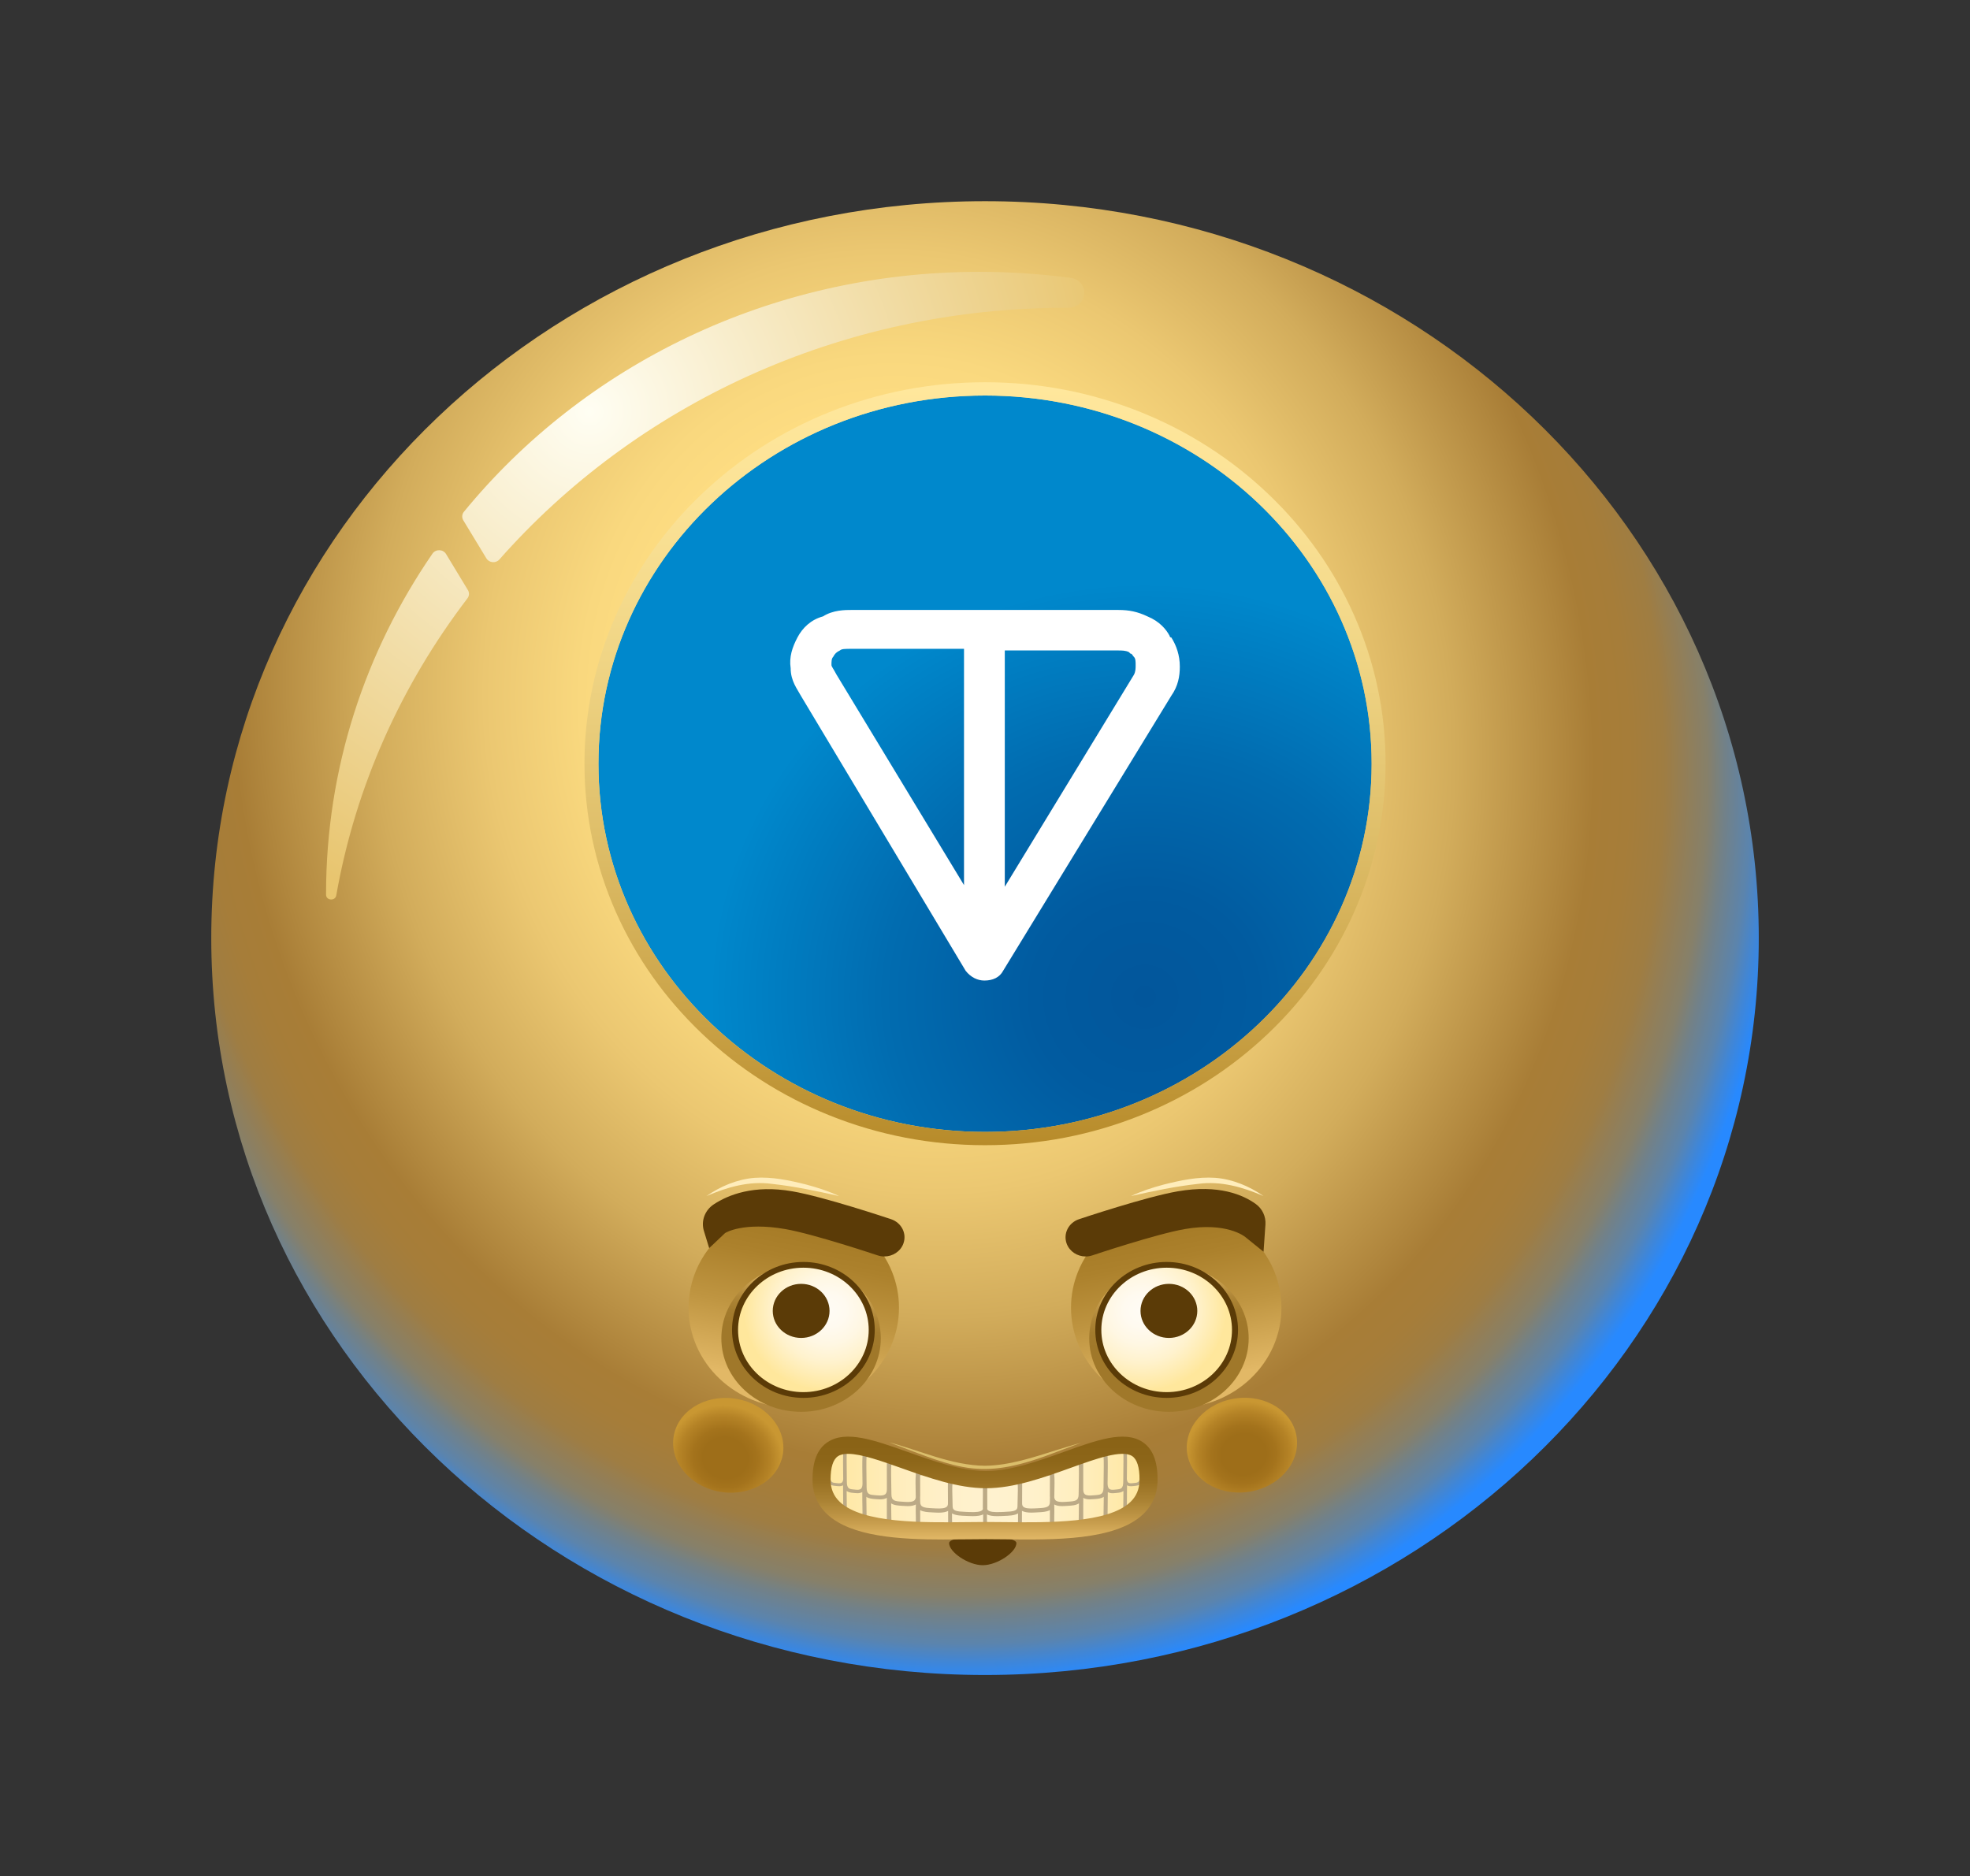 <svg width="421" height="401" viewBox="0 0 421 401" fill="none" xmlns="http://www.w3.org/2000/svg">
<rect x="0" y="0" width="421" height="401" fill="#333333" stroke="none"/>
<path d="M210.504 358C301.827 358 375.859 287.485 375.859 200.5C375.859 113.515 301.827 43 210.504 43C119.181 43 45.148 113.515 45.148 200.5C45.148 287.485 119.181 358 210.504 358Z" fill="url(#paint0_radial_328_53132)"/>
<path d="M99.999 126.126C100.335 126.681 100.292 127.37 99.896 127.889C85.803 146.335 75.99 167.938 71.863 191.377C71.641 192.642 69.68 192.5 69.68 191.215C69.68 191.174 69.68 191.134 69.68 191.089C69.68 164.233 78.046 139.238 92.42 118.332C93.113 117.319 94.688 117.359 95.322 118.409L99.999 126.126ZM209.299 58.102C164.53 58.102 124.688 78.182 99.135 109.391C98.709 109.909 98.662 110.627 99.007 111.198L103.947 119.345C104.535 120.318 105.96 120.439 106.718 119.584C135.734 86.693 179.236 65.783 227.873 65.783C228.018 65.783 228.163 65.783 228.303 65.783C232.524 65.795 232.954 59.943 228.776 59.387C222.41 58.54 215.908 58.102 209.295 58.102H209.299Z" fill="url(#paint1_radial_328_53132)"/>
<path d="M210.511 241.927C256.14 241.927 293.131 206.693 293.131 163.231C293.131 119.77 256.14 84.536 210.511 84.536C164.882 84.536 127.891 119.77 127.891 163.231C127.891 206.693 164.882 241.927 210.511 241.927Z" fill="url(#paint2_radial_328_53132)"/>
<path fill-rule="evenodd" clip-rule="evenodd" d="M182.045 130.369H239.062C241.241 130.369 243.057 130.714 245.236 131.751C247.777 132.789 249.232 134.52 249.955 135.902C249.955 135.902 249.955 136.246 250.317 136.246C251.406 137.977 252.134 140.052 252.134 142.472C252.134 144.547 251.772 146.622 250.317 148.697L214.364 207.5C213.637 208.882 212.186 209.575 210.369 209.575C208.917 209.575 207.462 208.882 206.373 207.5L171.148 148.697C170.42 147.315 168.969 145.585 168.969 142.816C168.607 140.397 169.331 138.321 170.42 136.242C171.509 134.167 173.326 132.436 175.867 131.747C178.046 130.365 180.586 130.365 182.041 130.365L182.045 130.369ZM206.011 138.674H182.041C180.59 138.674 179.863 138.674 179.501 139.019C178.773 139.363 178.411 139.712 178.05 140.401C177.688 140.745 177.688 141.438 177.688 142.131C177.688 142.476 178.05 142.825 178.777 144.207L206.015 189.176V138.674H206.011ZM214.73 138.674V189.524L242.33 144.211C242.692 143.518 242.692 142.829 242.692 142.135C242.692 141.442 242.692 140.753 242.33 140.405C241.968 140.056 241.968 139.712 241.602 139.712L241.24 139.367C240.513 139.023 239.789 139.023 238.7 139.023H214.73V138.678V138.674Z" fill="white"/>
<path d="M210.505 84.536C256.134 84.536 293.125 119.77 293.125 163.232C293.125 206.693 256.134 241.927 210.505 241.927C164.876 241.927 127.885 206.693 127.885 163.232C127.885 119.77 164.876 84.536 210.505 84.536ZM210.505 81.699C198.952 81.699 187.74 83.856 177.186 88.107C166.995 92.213 157.838 98.094 149.978 105.58C142.119 113.066 135.949 121.785 131.634 131.496C127.17 141.548 124.906 152.227 124.906 163.232C124.906 174.236 127.17 184.916 131.634 194.968C135.944 204.675 142.119 213.397 149.978 220.883C157.838 228.369 166.991 234.246 177.186 238.356C187.74 242.608 198.952 244.764 210.505 244.764C222.058 244.764 233.271 242.608 243.824 238.356C254.015 234.25 263.173 228.369 271.032 220.883C278.892 213.397 285.062 204.679 289.377 194.968C293.84 184.916 296.104 174.236 296.104 163.232C296.104 152.227 293.84 141.548 289.377 131.496C285.066 121.789 278.892 113.066 271.032 105.58C263.173 98.094 254.02 92.217 243.824 88.107C233.271 83.856 222.058 81.699 210.505 81.699Z" fill="url(#paint3_linear_328_53132)"/>
<path d="M267.778 318.68C274.152 317.281 278.256 311.756 276.945 306.34C275.634 300.924 269.405 297.668 263.032 299.067C256.659 300.466 252.555 305.991 253.865 311.407C255.176 316.823 261.405 320.08 267.778 318.68Z" fill="url(#paint4_radial_328_53132)"/>
<path d="M167.172 311.443C168.482 306.027 164.378 300.502 158.005 299.103C151.632 297.703 145.403 300.96 144.092 306.376C142.781 311.792 146.885 317.317 153.259 318.716C159.632 320.115 165.861 316.859 167.172 311.443Z" fill="url(#paint5_radial_328_53132)"/>
<path d="M217.211 329.815C217.211 331.736 213.13 334.533 210.02 334.533C206.909 334.533 202.828 331.732 202.828 329.815C202.828 327.898 217.215 327.894 217.215 329.815H217.211Z" fill="#5B3B07"/>
<path d="M210.698 316.241C195.294 316.241 175.562 299.704 175.562 316.241C175.562 328.753 197.715 327.131 210.698 327.131C223.681 327.131 245.442 328.753 245.442 316.241C245.442 299.704 226.098 316.241 210.698 316.241Z" fill="url(#paint6_linear_328_53132)"/>
<path d="M244.186 316.135C244.216 315.945 244.233 315.73 244.233 315.483C244.233 315.183 244.237 314.676 244.246 314.084C244.263 312.499 244.292 310.331 244.233 309.67C244.212 309.439 244.037 308.908 242.803 308.965C242.105 308.998 241.241 309.221 240.692 309.601C240.514 309.338 240.088 309.071 239.092 309.119C237.91 309.18 236.331 309.683 235.999 310.505C235.65 310.388 235.135 310.327 234.386 310.376C233.335 310.44 230.629 310.882 230.633 312.114C230.135 311.973 229.416 311.936 228.467 312.009C228.046 312.041 224.335 312.366 224.369 313.74C224.374 313.914 224.378 314.157 224.378 314.441C223.731 314.291 222.748 314.275 221.429 314.4C219.625 314.571 217.48 314.98 217.51 315.953C217.51 316.026 217.51 316.115 217.514 316.208C216.829 316.03 215.586 315.953 213.323 316.212C211.761 316.395 210.94 316.63 210.51 316.861C210.08 316.63 209.263 316.395 207.701 316.212C205.438 315.949 204.195 316.026 203.506 316.208C203.506 316.111 203.506 316.026 203.51 315.953C203.54 314.98 201.399 314.575 199.595 314.4C198.272 314.275 197.289 314.291 196.642 314.441C196.642 314.157 196.646 313.914 196.65 313.74C196.684 312.362 192.974 312.041 192.548 312.009C191.599 311.936 190.876 311.973 190.382 312.114C190.387 310.882 187.68 310.44 186.629 310.376C185.88 310.327 185.37 310.388 185.021 310.505C184.693 309.65 183.068 309.176 181.927 309.119C180.923 309.071 180.502 309.338 180.323 309.601C179.774 309.225 178.915 309.002 178.217 308.965C176.991 308.908 176.808 309.439 176.787 309.67C176.727 310.331 176.753 312.499 176.774 314.084C176.783 314.676 176.787 315.183 176.787 315.483C176.787 315.73 176.804 315.945 176.834 316.135C176.795 316.184 176.77 316.236 176.766 316.301C176.736 317.205 176.757 319.001 176.774 320.31C176.783 320.902 176.787 321.408 176.787 321.708C176.787 323.646 177.791 323.739 178.6 323.816C178.693 323.824 178.791 323.832 178.885 323.844C179.042 323.864 179.183 323.872 179.319 323.872C179.71 323.872 180.012 323.783 180.255 323.617C180.502 325.133 181.527 325.226 182.37 325.303C182.485 325.315 182.6 325.324 182.714 325.336C182.902 325.356 183.072 325.368 183.234 325.368C183.74 325.368 184.123 325.251 184.421 325.024C184.77 326.45 186 326.544 187.025 326.616C187.17 326.629 187.319 326.637 187.463 326.653C187.685 326.673 187.893 326.685 188.089 326.685C188.77 326.685 189.272 326.548 189.642 326.276C189.965 327.893 191.485 327.986 192.736 328.059C192.91 328.067 193.085 328.08 193.259 328.092C193.523 328.112 193.77 328.124 193.995 328.124C194.948 328.124 195.595 327.942 196.033 327.553C196.106 327.488 196.165 327.411 196.229 327.338C196.876 327.946 198.093 327.995 199.208 328.039C199.404 328.047 199.599 328.055 199.795 328.063C200.084 328.08 200.348 328.088 200.595 328.088C201.821 328.088 202.561 327.901 203.012 327.496C203.055 327.46 203.084 327.415 203.123 327.374C203.761 327.942 205.093 327.982 206.391 328.019C206.599 328.023 206.812 328.031 207.029 328.039C207.34 328.051 207.629 328.055 207.893 328.055C209.272 328.055 210.059 327.893 210.506 327.532C210.952 327.893 211.74 328.055 213.118 328.055C213.382 328.055 213.672 328.051 213.982 328.039C214.195 328.031 214.408 328.023 214.62 328.019C215.923 327.982 217.254 327.942 217.888 327.374C217.923 327.415 217.957 327.46 217.999 327.496C218.446 327.901 219.191 328.088 220.416 328.088C220.663 328.088 220.931 328.08 221.216 328.063C221.412 328.055 221.608 328.047 221.803 328.039C222.918 327.995 224.135 327.946 224.782 327.338C224.842 327.415 224.901 327.488 224.978 327.557C225.42 327.946 226.063 328.128 227.016 328.128C227.242 328.128 227.488 328.116 227.752 328.096C227.927 328.084 228.101 328.072 228.276 328.063C229.527 327.99 231.046 327.897 231.369 326.28C231.739 326.548 232.242 326.689 232.922 326.689C233.118 326.689 233.327 326.677 233.548 326.657C233.697 326.645 233.841 326.633 233.986 326.621C235.007 326.548 236.241 326.454 236.59 325.028C236.888 325.259 237.271 325.372 237.778 325.372C237.939 325.372 238.11 325.36 238.292 325.34C238.407 325.328 238.522 325.315 238.637 325.307C239.484 325.23 240.509 325.137 240.752 323.621C240.995 323.791 241.297 323.877 241.688 323.877C241.824 323.877 241.965 323.868 242.122 323.848C242.22 323.836 242.314 323.828 242.407 323.82C243.216 323.743 244.22 323.65 244.22 321.712C244.22 321.412 244.224 320.906 244.233 320.314C244.25 319.005 244.271 317.209 244.241 316.305C244.241 316.24 244.212 316.184 244.173 316.135H244.186ZM242.833 309.585C243.348 309.561 243.573 309.674 243.578 309.723C243.633 310.355 243.607 312.508 243.59 314.076C243.582 314.672 243.578 315.179 243.578 315.483C243.578 316.857 243.143 316.897 242.352 316.97C242.25 316.978 242.148 316.99 242.046 317.002C241.59 317.059 241.28 317.015 241.101 316.865C240.948 316.735 240.854 316.496 240.816 316.147C240.816 315.831 240.824 315.454 240.829 315.025C240.85 313.444 240.875 311.356 240.833 310.327C241.007 310.015 241.905 309.626 242.829 309.581L242.833 309.585ZM238.305 309.962C238.697 309.877 239.037 309.845 239.309 309.845C239.752 309.845 240.016 309.93 240.05 309.999C240.118 310.724 240.084 313.31 240.063 315.016C240.054 315.705 240.046 316.289 240.046 316.638C240.046 318.214 239.522 318.263 238.569 318.348C238.45 318.36 238.327 318.368 238.203 318.385C237.641 318.449 237.263 318.397 237.046 318.214C236.82 318.024 236.705 317.631 236.697 317.055C236.697 316.824 236.705 316.577 236.71 316.305C236.735 314.591 236.773 312.281 236.701 311.369C236.701 311.154 236.701 310.963 236.697 310.821C236.697 310.607 237.25 310.189 238.301 309.962H238.305ZM232.603 311.519C234.076 311.073 235.586 311.138 235.837 311.336C235.918 312.094 235.876 314.619 235.85 316.297C235.837 316.982 235.829 317.57 235.829 317.918C235.829 319.442 235.152 319.491 233.927 319.576C233.773 319.588 233.62 319.596 233.467 319.613C232.65 319.69 232.118 319.613 231.837 319.365C231.607 319.167 231.497 318.818 231.497 318.295C231.497 317.927 231.497 317.355 231.497 316.707C231.501 315.114 231.51 312.929 231.497 312.106C231.505 312.054 231.722 311.782 232.607 311.515L232.603 311.519ZM227.28 313.047C228.88 312.759 230.22 312.836 230.522 313.014C230.612 313.784 230.565 316.192 230.535 317.801C230.522 318.47 230.51 319.041 230.51 319.382C230.51 320.764 229.807 320.865 228.22 320.958C228.042 320.97 227.863 320.979 227.68 320.995C226.612 321.076 225.935 320.975 225.608 320.687C225.442 320.541 225.344 320.318 225.305 320.018C225.305 319.884 225.314 319.742 225.314 319.596C225.361 317.639 225.391 315.957 225.301 315.235C225.301 314.611 225.301 314.076 225.288 313.744C225.382 313.61 225.961 313.282 227.276 313.047H227.28ZM218.437 315.993C218.62 315.835 219.399 315.539 220.901 315.345C222.625 315.122 224.016 315.195 224.378 315.349C224.378 316.253 224.378 317.319 224.369 318.198C224.369 318.834 224.365 319.39 224.365 319.75C224.365 319.832 224.378 319.905 224.382 319.982C224.374 320.403 224.365 320.76 224.365 320.991C224.365 322.126 223.654 322.267 221.765 322.357C221.569 322.365 221.365 322.377 221.165 322.389C219.854 322.47 219.046 322.357 218.688 322.036C218.578 321.935 218.429 321.757 218.429 321.327C218.429 321.003 218.429 320.508 218.433 319.941C218.442 318.518 218.45 316.755 218.433 315.993H218.437ZM217.471 317.051C217.561 317.696 217.51 319.503 217.471 320.723C217.454 321.254 217.442 321.708 217.442 321.976C217.442 322.932 216.616 323.058 214.595 323.139C214.382 323.147 214.165 323.155 213.948 323.167C212.42 323.244 211.506 323.123 211.14 322.79C211.08 322.738 211.008 322.648 210.969 322.499C210.978 322.421 210.991 322.349 210.991 322.267C210.991 321.984 210.991 321.542 210.986 321.043C210.978 319.852 210.969 318.235 210.991 317.582C211.863 317.075 216.603 316.678 217.476 317.051H217.471ZM210.038 317.582C210.059 318.235 210.05 319.852 210.038 321.043C210.038 321.546 210.033 321.984 210.033 322.267C210.033 322.349 210.046 322.421 210.055 322.499C210.016 322.648 209.944 322.734 209.884 322.79C209.518 323.119 208.599 323.244 207.076 323.167C206.859 323.155 206.642 323.147 206.429 323.139C204.404 323.062 203.582 322.932 203.582 321.976C203.582 321.708 203.57 321.254 203.552 320.723C203.518 319.503 203.463 317.696 203.552 317.051C204.425 316.678 209.165 317.075 210.038 317.582ZM200.119 315.345C201.621 315.539 202.399 315.835 202.582 315.993C202.561 316.755 202.57 318.518 202.582 319.941C202.582 320.508 202.587 321.003 202.587 321.327C202.587 321.757 202.438 321.939 202.327 322.036C201.97 322.357 201.161 322.47 199.85 322.389C199.65 322.377 199.446 322.369 199.25 322.357C197.365 322.267 196.65 322.126 196.65 320.991C196.65 320.76 196.642 320.403 196.633 319.986C196.638 319.909 196.65 319.832 196.65 319.75C196.65 319.39 196.65 318.834 196.646 318.198C196.646 317.315 196.638 316.249 196.638 315.349C196.999 315.195 198.391 315.118 200.114 315.345H200.119ZM190.497 313.01C190.799 312.832 192.144 312.759 193.74 313.043C195.055 313.278 195.633 313.606 195.727 313.74C195.719 314.072 195.714 314.607 195.714 315.231C195.621 315.953 195.65 317.639 195.697 319.596C195.697 319.742 195.706 319.884 195.706 320.022C195.672 320.318 195.57 320.537 195.404 320.687C195.072 320.979 194.395 321.08 193.331 320.995C193.148 320.983 192.97 320.97 192.791 320.958C191.204 320.865 190.502 320.764 190.502 319.382C190.502 319.041 190.489 318.47 190.476 317.801C190.446 316.192 190.399 313.784 190.489 313.014L190.497 313.01ZM185.187 311.332C185.438 311.134 186.944 311.073 188.421 311.515C189.302 311.782 189.523 312.054 189.531 312.106C189.514 312.929 189.523 315.114 189.531 316.707C189.531 317.355 189.531 317.927 189.531 318.295C189.531 318.818 189.421 319.167 189.191 319.365C188.91 319.609 188.374 319.69 187.561 319.613C187.408 319.596 187.255 319.588 187.102 319.576C185.872 319.487 185.2 319.438 185.2 317.918C185.2 317.57 185.191 316.986 185.178 316.297C185.153 314.619 185.11 312.094 185.191 311.336L185.187 311.332ZM180.974 309.995C181.008 309.926 181.272 309.845 181.714 309.845C181.983 309.845 182.319 309.877 182.71 309.958C183.77 310.185 184.327 310.607 184.323 310.821C184.323 310.963 184.323 311.154 184.319 311.369C184.246 312.281 184.285 314.591 184.31 316.305C184.314 316.577 184.319 316.824 184.323 317.055C184.319 317.631 184.204 318.024 183.974 318.214C183.757 318.397 183.378 318.453 182.817 318.385C182.693 318.368 182.57 318.36 182.451 318.348C181.497 318.263 180.974 318.214 180.974 316.638C180.974 316.289 180.966 315.701 180.957 315.016C180.936 313.306 180.906 310.724 180.974 309.995ZM177.442 309.723C177.442 309.678 177.634 309.585 178.046 309.585C178.089 309.585 178.136 309.585 178.187 309.585C179.11 309.63 180.008 310.019 180.183 310.331C180.144 311.356 180.17 313.444 180.187 315.029C180.191 315.454 180.195 315.835 180.2 316.151C180.166 316.496 180.068 316.739 179.915 316.869C179.736 317.019 179.429 317.063 178.97 317.007C178.868 316.994 178.766 316.982 178.663 316.974C177.872 316.901 177.438 316.861 177.438 315.487C177.438 315.183 177.434 314.676 177.425 314.08C177.408 312.508 177.383 310.359 177.438 309.727L177.442 309.723ZM178.974 323.232C178.872 323.22 178.77 323.208 178.668 323.2C177.876 323.127 177.442 323.086 177.442 321.712C177.442 321.408 177.438 320.902 177.429 320.306C177.417 319.361 177.404 318.174 177.408 317.246C177.757 317.513 178.204 317.554 178.604 317.59C178.697 317.598 178.795 317.606 178.889 317.619C179.046 317.639 179.191 317.647 179.323 317.647C179.663 317.647 179.94 317.582 180.166 317.456C180.157 318.551 180.174 320.034 180.191 321.25C180.195 321.68 180.2 322.061 180.204 322.377C180.17 322.721 180.072 322.965 179.919 323.09C179.74 323.24 179.434 323.285 178.974 323.228V323.232ZM182.817 324.618C182.693 324.602 182.57 324.594 182.451 324.582C181.497 324.497 180.974 324.448 180.974 322.871C180.974 322.523 180.966 321.935 180.957 321.246C180.949 320.44 180.936 319.519 180.932 318.672C181.353 318.989 181.893 319.037 182.374 319.082C182.489 319.094 182.604 319.102 182.719 319.114C182.906 319.134 183.076 319.147 183.238 319.147C183.663 319.147 184 319.065 184.276 318.903C184.268 319.982 184.289 321.38 184.31 322.535C184.314 322.807 184.319 323.054 184.323 323.285C184.319 323.86 184.204 324.254 183.974 324.444C183.757 324.626 183.383 324.679 182.817 324.614V324.618ZM189.187 325.595C188.906 325.838 188.374 325.919 187.557 325.842C187.404 325.826 187.251 325.818 187.097 325.806C185.872 325.717 185.195 325.668 185.195 324.148C185.195 323.8 185.187 323.216 185.174 322.527C185.161 321.712 185.148 320.776 185.14 319.921C185.676 320.298 186.395 320.354 187.034 320.399C187.178 320.411 187.327 320.419 187.472 320.431C187.693 320.452 187.902 320.464 188.097 320.464C188.702 320.464 189.161 320.354 189.519 320.144C189.519 321.035 189.519 322.065 189.523 322.944C189.523 323.593 189.523 324.156 189.523 324.525C189.523 325.048 189.412 325.396 189.182 325.595H189.187ZM195.408 326.912C195.076 327.204 194.399 327.305 193.336 327.22C193.153 327.208 192.974 327.196 192.795 327.184C191.208 327.091 190.506 326.989 190.506 325.607C190.506 325.267 190.493 324.695 190.48 324.027C190.463 323.171 190.446 322.19 190.442 321.315C191.076 321.737 191.957 321.789 192.736 321.838C192.91 321.846 193.085 321.858 193.259 321.87C193.523 321.891 193.77 321.903 193.995 321.903C194.74 321.903 195.293 321.789 195.714 321.554C195.714 321.651 195.714 321.745 195.714 321.846C195.685 322.47 195.697 323.402 195.723 324.262C195.723 324.314 195.723 324.375 195.723 324.428C195.723 325.064 195.727 325.619 195.727 325.98C195.727 326.418 195.621 326.726 195.408 326.912ZM202.438 326.92C202.097 327.228 201.246 327.342 199.846 327.269C199.646 327.257 199.446 327.253 199.246 327.245C197.519 327.176 196.736 327.07 196.625 326.345C196.638 326.227 196.655 326.114 196.655 325.984C196.655 325.623 196.655 325.064 196.65 324.428C196.65 323.905 196.646 323.333 196.646 322.766C197.331 323.155 198.302 323.204 199.208 323.244C199.399 323.252 199.599 323.265 199.795 323.277C200.08 323.293 200.344 323.305 200.591 323.305C201.497 323.305 202.153 323.179 202.616 322.928C202.616 323.633 202.616 324.529 202.625 325.291C202.625 325.757 202.629 326.167 202.629 326.434C202.629 326.722 202.518 326.856 202.438 326.929V326.92ZM207.063 327.301C206.846 327.293 206.633 327.285 206.421 327.281C204.612 327.228 203.514 327.147 203.514 326.471C203.514 326.268 203.501 325.931 203.484 325.534C203.476 325.344 203.467 325.125 203.459 324.898C203.459 324.424 203.455 323.925 203.455 323.459C204.191 323.909 205.331 323.954 206.387 323.994C206.595 324.002 206.808 324.01 207.021 324.022C207.331 324.039 207.621 324.047 207.884 324.047C208.901 324.047 209.612 323.929 210.106 323.678C210.11 324.262 210.106 325.109 210.097 325.777C210.097 326.15 210.093 326.475 210.093 326.689C210.093 326.746 210.101 326.795 210.11 326.847C210.093 326.884 210.067 326.92 210.033 326.949C209.548 327.391 207.676 327.322 207.063 327.297V327.301ZM217.506 326.471C217.506 327.147 216.408 327.228 214.599 327.281C214.386 327.289 214.174 327.293 213.957 327.301C213.34 327.326 211.472 327.395 210.986 326.953C210.952 326.92 210.931 326.888 210.91 326.852C210.918 326.799 210.927 326.746 210.927 326.693C210.927 326.483 210.927 326.154 210.923 325.782C210.918 325.113 210.91 324.266 210.914 323.682C211.408 323.933 212.114 324.051 213.135 324.051C213.403 324.051 213.689 324.043 213.999 324.027C214.212 324.014 214.425 324.006 214.633 323.998C215.693 323.958 216.833 323.909 217.565 323.463C217.565 323.929 217.565 324.432 217.561 324.906C217.552 325.133 217.544 325.348 217.535 325.538C217.518 325.936 217.506 326.272 217.506 326.475V326.471ZM221.774 327.241C221.578 327.249 221.378 327.257 221.174 327.265C219.769 327.338 218.918 327.224 218.578 326.916C218.497 326.843 218.386 326.71 218.386 326.422C218.386 326.154 218.386 325.741 218.391 325.267C218.395 324.509 218.399 323.621 218.399 322.916C218.867 323.171 219.518 323.293 220.425 323.293C220.671 323.293 220.935 323.285 221.22 323.265C221.416 323.252 221.612 323.244 221.808 323.232C222.714 323.188 223.684 323.143 224.369 322.754C224.369 323.325 224.369 323.905 224.365 324.432C224.365 325.06 224.361 325.611 224.361 325.972C224.361 326.102 224.374 326.215 224.391 326.333C224.28 327.058 223.501 327.168 221.769 327.237L221.774 327.241ZM230.514 325.607C230.514 326.989 229.812 327.091 228.225 327.184C228.046 327.196 227.867 327.204 227.684 327.22C226.616 327.301 225.939 327.2 225.612 326.912C225.399 326.726 225.293 326.418 225.293 325.98C225.293 325.623 225.293 325.072 225.297 324.444C225.297 324.379 225.297 324.306 225.297 324.237C225.318 323.386 225.335 322.466 225.305 321.846C225.305 321.749 225.305 321.651 225.305 321.554C225.722 321.789 226.276 321.903 227.025 321.903C227.25 321.903 227.497 321.891 227.761 321.87C227.935 321.858 228.11 321.846 228.284 321.838C229.063 321.793 229.944 321.737 230.578 321.315C230.578 322.19 230.556 323.171 230.539 324.027C230.527 324.695 230.514 325.267 230.514 325.607ZM235.829 324.144C235.829 325.668 235.152 325.717 233.927 325.802C233.773 325.814 233.62 325.822 233.467 325.838C232.65 325.915 232.118 325.838 231.837 325.591C231.607 325.392 231.497 325.044 231.497 324.521C231.497 324.152 231.497 323.581 231.497 322.928C231.497 322.049 231.505 321.027 231.505 320.14C231.863 320.35 232.322 320.456 232.927 320.456C233.122 320.456 233.331 320.444 233.552 320.423C233.701 320.411 233.846 320.399 233.99 320.391C234.629 320.346 235.348 320.29 235.884 319.913C235.88 320.768 235.863 321.704 235.85 322.519C235.837 323.208 235.829 323.791 235.829 324.14V324.144ZM240.046 322.871C240.046 324.448 239.522 324.497 238.569 324.582C238.45 324.594 238.327 324.602 238.203 324.618C237.641 324.683 237.263 324.63 237.046 324.448C236.82 324.258 236.701 323.864 236.697 323.289C236.697 323.058 236.705 322.807 236.71 322.535C236.727 321.38 236.748 319.982 236.744 318.907C237.02 319.07 237.356 319.151 237.782 319.151C237.944 319.151 238.114 319.138 238.297 319.118C238.412 319.106 238.527 319.094 238.641 319.086C239.122 319.041 239.663 318.993 240.084 318.676C240.084 319.524 240.067 320.448 240.058 321.254C240.05 321.943 240.041 322.527 240.041 322.875L240.046 322.871ZM243.59 320.306C243.582 320.902 243.578 321.408 243.578 321.712C243.578 323.086 243.143 323.127 242.352 323.2C242.25 323.208 242.148 323.22 242.046 323.232C241.59 323.289 241.28 323.244 241.101 323.094C240.948 322.965 240.854 322.725 240.816 322.381C240.816 322.065 240.824 321.688 240.829 321.258C240.846 320.038 240.863 318.555 240.854 317.46C241.08 317.586 241.352 317.651 241.697 317.651C241.833 317.651 241.978 317.643 242.131 317.623C242.229 317.61 242.322 317.602 242.416 317.594C242.816 317.558 243.263 317.513 243.612 317.25C243.612 318.178 243.603 319.369 243.59 320.31V320.306Z" fill="#BCAA86"/>
<path d="M201.725 329.04C192.202 329.04 181.87 328.428 176.768 323.63C174.692 321.676 173.641 319.191 173.641 316.245C173.641 312.285 174.7 309.658 176.879 308.22C180.781 305.638 186.883 307.81 193.942 310.319C199.325 312.236 205.432 314.405 210.708 314.405C215.985 314.405 222.066 312.224 227.41 310.299C234.329 307.81 240.304 305.658 244.15 308.191C246.325 309.622 247.38 312.257 247.38 316.241C247.38 319.216 246.325 321.721 244.24 323.678C238.295 329.272 225.24 329.122 214.751 329C213.338 328.984 211.976 328.968 210.704 328.968C209.432 328.968 208.074 328.984 206.657 329C205.062 329.02 203.406 329.036 201.725 329.036V329.04ZM181.245 310.729C180.355 310.729 179.615 310.883 179.079 311.239C178.032 311.932 177.5 313.614 177.5 316.245C177.5 318.198 178.147 319.759 179.483 321.015C184.338 325.583 197.215 325.437 206.615 325.328C208.049 325.312 209.423 325.295 210.708 325.295C211.993 325.295 213.372 325.312 214.802 325.328C224.053 325.433 236.733 325.579 241.529 321.068C242.87 319.808 243.525 318.227 243.525 316.245C243.525 313.594 242.997 311.904 241.959 311.219C239.772 309.78 234.185 311.794 228.776 313.74C223.121 315.775 216.708 318.085 210.708 318.085C204.708 318.085 198.283 315.791 192.594 313.768C188.385 312.273 184.062 310.733 181.249 310.733L181.245 310.729Z" fill="url(#paint7_linear_328_53132)"/>
<path d="M189.953 308.252C196.728 310.044 203.361 313.209 210.489 313.278C215.817 313.213 220.931 311.442 225.948 309.877C227.646 309.359 229.34 308.811 231.059 308.353C229.395 308.97 227.731 309.586 226.076 310.218C209.71 316.589 205.527 314.125 189.953 308.248V308.252Z" fill="#DBBE6B"/>
<path d="M273.852 279.495C273.852 291.322 263.784 300.912 251.368 300.912C238.951 300.912 228.883 291.322 228.883 279.495C228.883 274.044 231.023 269.067 234.547 265.285C238.666 260.863 257.716 257.977 263.767 261.629C269.844 265.463 273.852 272.033 273.852 279.495Z" fill="url(#paint8_linear_328_53132)"/>
<path d="M147.148 279.495C147.148 291.322 157.216 300.912 169.633 300.912C182.05 300.912 192.118 291.322 192.118 279.495C192.118 274.044 189.978 269.067 186.454 265.285C182.335 260.863 163.284 257.977 157.233 261.629C151.157 265.463 147.148 272.033 147.148 279.495Z" fill="url(#paint9_linear_328_53132)"/>
<path d="M249.812 301.751C259.221 301.751 266.85 294.717 266.85 286.041C266.85 277.365 259.221 270.331 249.812 270.331C240.402 270.331 232.773 277.365 232.773 286.041C232.773 294.717 240.402 301.751 249.812 301.751Z" fill="url(#paint10_linear_328_53132)"/>
<path d="M249.311 298.16C257.379 298.16 263.92 291.93 263.92 284.245C263.92 276.561 257.379 270.331 249.311 270.331C241.244 270.331 234.703 276.561 234.703 284.245C234.703 291.93 241.244 298.16 249.311 298.16Z" fill="url(#paint11_radial_328_53132)"/>
<path d="M249.321 298.772C240.913 298.772 234.07 292.255 234.07 284.246C234.07 276.237 240.913 269.719 249.321 269.719C257.73 269.719 264.572 276.237 264.572 284.246C264.572 292.255 257.73 298.772 249.321 298.772ZM249.321 270.947C241.623 270.947 235.36 276.914 235.36 284.246C235.36 291.578 241.623 297.544 249.321 297.544C257.019 297.544 263.283 291.578 263.283 284.246C263.283 276.914 257.019 270.947 249.321 270.947Z" fill="#5B3B07"/>
<path d="M249.802 285.959C253.154 285.959 255.87 283.372 255.87 280.18C255.87 276.988 253.154 274.4 249.802 274.4C246.451 274.4 243.734 276.988 243.734 280.18C243.734 283.372 246.451 285.959 249.802 285.959Z" fill="#5B3B07"/>
<path d="M270.018 255.634C265.601 253.725 260.908 252.371 256.053 253.028C251.206 253.563 246.453 254.556 241.695 255.634C243.908 254.592 246.257 253.835 248.631 253.194C252.219 252.29 255.942 251.484 259.695 251.735C263.444 252.031 267.035 253.547 270.018 255.634Z" fill="#FFEDBB"/>
<path d="M171.194 301.751C180.604 301.751 188.232 294.717 188.232 286.041C188.232 277.365 180.604 270.331 171.194 270.331C161.784 270.331 154.156 277.365 154.156 286.041C154.156 294.717 161.784 301.751 171.194 301.751Z" fill="url(#paint12_linear_328_53132)"/>
<path d="M171.679 298.16C179.747 298.16 186.287 291.93 186.287 284.245C186.287 276.561 179.747 270.331 171.679 270.331C163.611 270.331 157.07 276.561 157.07 284.245C157.07 291.93 163.611 298.16 171.679 298.16Z" fill="url(#paint13_radial_328_53132)"/>
<path d="M171.688 298.772C163.28 298.772 156.438 292.255 156.438 284.246C156.438 276.237 163.28 269.719 171.688 269.719C180.097 269.719 186.939 276.237 186.939 284.246C186.939 292.255 180.097 298.772 171.688 298.772ZM171.688 270.947C163.991 270.947 157.727 276.914 157.727 284.246C157.727 291.578 163.991 297.544 171.688 297.544C179.386 297.544 185.65 291.578 185.65 284.246C185.65 276.914 179.386 270.947 171.688 270.947Z" fill="#5B3B07"/>
<path d="M171.209 285.959C174.56 285.959 177.277 283.372 177.277 280.18C177.277 276.988 174.56 274.4 171.209 274.4C167.857 274.4 165.141 276.988 165.141 280.18C165.141 283.372 167.857 285.959 171.209 285.959Z" fill="#5B3B07"/>
<path d="M150.984 255.634C153.967 253.547 157.555 252.031 161.308 251.735C165.061 251.484 168.784 252.29 172.371 253.194C174.746 253.835 177.095 254.588 179.307 255.634C174.55 254.56 169.797 253.563 164.95 253.028C160.095 252.371 155.406 253.725 150.984 255.634Z" fill="#FFEDBB"/>
<path d="M232.015 268.548C230.24 268.548 228.576 267.494 227.955 265.808C227.168 263.672 228.347 261.333 230.585 260.583C231.168 260.389 244.908 255.797 251.683 254.625C260.525 253.097 265.678 255.408 268.338 257.309C269.78 258.338 270.55 260.016 270.431 261.73L270.027 267.543C270.027 267.543 266.061 264.333 266.112 264.377C265.95 264.243 262.091 261.155 253.219 262.687C247.117 263.741 233.572 268.268 233.436 268.313C232.964 268.471 232.483 268.548 232.006 268.548H232.015Z" fill="#5B3B07"/>
<path d="M188.998 268.548C188.526 268.548 188.041 268.471 187.568 268.313C187.432 268.268 173.892 263.741 167.79 262.687C158.913 261.151 155.092 263.429 154.935 263.562C154.986 263.518 151.556 266.768 151.556 266.768L150.428 263.084C149.773 260.948 150.633 258.654 152.556 257.393C155.62 255.387 161.032 253.186 169.326 254.621C176.1 255.792 189.845 260.385 190.424 260.579C192.666 261.329 193.845 263.672 193.053 265.804C192.432 267.49 190.768 268.544 188.994 268.544L188.998 268.548Z" fill="#5B3B07"/>
<defs>
<radialGradient id="paint0_radial_328_53132" cx="0" cy="0" r="1" gradientUnits="userSpaceOnUse" gradientTransform="translate(195.371 154.682) rotate(76.741) scale(204.838 186.185)">
<stop stop-color="#FFF9D9"/>
<stop offset="0.06" stop-color="#FFF6D0"/>
<stop offset="0.14" stop-color="#FFEFBA"/>
<stop offset="0.25" stop-color="#FFE496"/>
<stop offset="0.3" stop-color="#FFDE83"/>
<stop offset="0.38" stop-color="#F9D87E"/>
<stop offset="0.49" stop-color="#EBC771"/>
<stop offset="0.62" stop-color="#D2AC5B"/>
<stop offset="0.75" stop-color="#B0863D"/>
<stop offset="0.78" stop-color="#A87D36"/>
<stop offset="0.82" stop-color="#A67D39"/>
<stop offset="0.86" stop-color="#9F7D42"/>
<stop offset="0.88" stop-color="#957E53"/>
<stop offset="0.91" stop-color="#86806A"/>
<stop offset="0.93" stop-color="#728188"/>
<stop offset="0.96" stop-color="#5B84AD"/>
<stop offset="0.98" stop-color="#3F86D8"/>
<stop offset="1" stop-color="#2789FF"/>
</radialGradient>
<radialGradient id="paint1_radial_328_53132" cx="0" cy="0" r="1" gradientUnits="userSpaceOnUse" gradientTransform="translate(126.127 88.207) rotate(50.832) scale(121.566 122.906)">
<stop stop-color="#FFFEF3"/>
<stop offset="0.93" stop-color="#E8C56F"/>
</radialGradient>
<radialGradient id="paint2_radial_328_53132" cx="0" cy="0" r="1" gradientUnits="userSpaceOnUse" gradientTransform="translate(244.642 213.093) scale(92.778 88.37)">
<stop stop-color="#02569B"/>
<stop offset="0.26" stop-color="#015BA0"/>
<stop offset="0.6" stop-color="#016CB0"/>
<stop offset="0.99" stop-color="#0087CB"/>
<stop offset="1" stop-color="#0088CC"/>
</radialGradient>
<linearGradient id="paint3_linear_328_53132" x1="210.505" y1="81.699" x2="210.505" y2="244.764" gradientUnits="userSpaceOnUse">
<stop stop-color="#FFE79C"/>
<stop offset="0.16" stop-color="#FBE296"/>
<stop offset="0.36" stop-color="#F0D585"/>
<stop offset="0.59" stop-color="#DFBF6A"/>
<stop offset="0.85" stop-color="#C8A044"/>
<stop offset="1" stop-color="#B78B2A"/>
</linearGradient>
<radialGradient id="paint4_radial_328_53132" cx="0" cy="0" r="1" gradientUnits="userSpaceOnUse" gradientTransform="translate(265.776 310.839) rotate(-12.383) scale(12.345 11.223)">
<stop offset="0.39" stop-color="#9E6E19"/>
<stop offset="0.56" stop-color="#A4731C"/>
<stop offset="0.8" stop-color="#B58326"/>
<stop offset="1" stop-color="#C99732"/>
</radialGradient>
<radialGradient id="paint5_radial_328_53132" cx="0" cy="0" r="1" gradientUnits="userSpaceOnUse" gradientTransform="translate(154.979 311.608) rotate(-167.617) scale(12.341 11.22)">
<stop offset="0.39" stop-color="#9E6E19"/>
<stop offset="0.56" stop-color="#A4731C"/>
<stop offset="0.8" stop-color="#B58326"/>
<stop offset="1" stop-color="#C99732"/>
</radialGradient>
<linearGradient id="paint6_linear_328_53132" x1="175.672" y1="316.903" x2="245.512" y2="316.903" gradientUnits="userSpaceOnUse">
<stop stop-color="#FFE79C"/>
<stop offset="0.05" stop-color="#FFE8A4"/>
<stop offset="0.23" stop-color="#FFEDBC"/>
<stop offset="0.39" stop-color="#FFF0CA"/>
<stop offset="0.53" stop-color="#FFF2CF"/>
<stop offset="0.66" stop-color="#FFF1CA"/>
<stop offset="0.79" stop-color="#FFEEBE"/>
<stop offset="0.92" stop-color="#FFE9A9"/>
<stop offset="0.99" stop-color="#FFE79C"/>
</linearGradient>
<linearGradient id="paint7_linear_328_53132" x1="210.508" y1="329.04" x2="210.508" y2="307.052" gradientUnits="userSpaceOnUse">
<stop stop-color="#E2B866"/>
<stop offset="0.17" stop-color="#C69C4C"/>
<stop offset="0.37" stop-color="#AB8334"/>
<stop offset="0.57" stop-color="#987022"/>
<stop offset="0.78" stop-color="#8C6518"/>
<stop offset="1" stop-color="#896215"/>
</linearGradient>
<linearGradient id="paint8_linear_328_53132" x1="254.614" y1="295.197" x2="248.354" y2="261.822" gradientUnits="userSpaceOnUse">
<stop stop-color="#E2B866"/>
<stop offset="0.03" stop-color="#DFB563"/>
<stop offset="0.44" stop-color="#BF9541"/>
<stop offset="0.78" stop-color="#AC812C"/>
<stop offset="1" stop-color="#A57A25"/>
</linearGradient>
<linearGradient id="paint9_linear_328_53132" x1="166.386" y1="295.197" x2="172.647" y2="261.822" gradientUnits="userSpaceOnUse">
<stop stop-color="#E2B866"/>
<stop offset="0.03" stop-color="#DFB563"/>
<stop offset="0.44" stop-color="#BF9541"/>
<stop offset="0.78" stop-color="#AC812C"/>
<stop offset="1" stop-color="#A57A25"/>
</linearGradient>
<linearGradient id="paint10_linear_328_53132" x1="247.595" y1="273.375" x2="249.514" y2="285.459" gradientUnits="userSpaceOnUse">
<stop stop-color="#E2B866"/>
<stop offset="0.04" stop-color="#DDB361"/>
<stop offset="0.27" stop-color="#C29949"/>
<stop offset="0.5" stop-color="#AF8637"/>
<stop offset="0.75" stop-color="#A37B2D"/>
<stop offset="1" stop-color="#A0782A"/>
</linearGradient>
<radialGradient id="paint11_radial_328_53132" cx="0" cy="0" r="1" gradientUnits="userSpaceOnUse" gradientTransform="translate(243.975 280.05) scale(19.481 18.555)">
<stop stop-color="#FFFCF5"/>
<stop offset="0.19" stop-color="#FFFAF0"/>
<stop offset="0.39" stop-color="#FFF7E3"/>
<stop offset="0.6" stop-color="#FFF2CD"/>
<stop offset="0.81" stop-color="#FFEBAE"/>
<stop offset="0.93" stop-color="#FFE79C"/>
</radialGradient>
<linearGradient id="paint12_linear_328_53132" x1="173.407" y1="273.375" x2="171.491" y2="285.459" gradientUnits="userSpaceOnUse">
<stop stop-color="#E2B866"/>
<stop offset="0.04" stop-color="#DDB361"/>
<stop offset="0.27" stop-color="#C29949"/>
<stop offset="0.5" stop-color="#AF8637"/>
<stop offset="0.75" stop-color="#A37B2D"/>
<stop offset="1" stop-color="#A0782A"/>
</linearGradient>
<radialGradient id="paint13_radial_328_53132" cx="0" cy="0" r="1" gradientUnits="userSpaceOnUse" gradientTransform="translate(177.015 280.05) rotate(180) scale(19.481 18.555)">
<stop stop-color="#FFFCF5"/>
<stop offset="0.19" stop-color="#FFFAF0"/>
<stop offset="0.39" stop-color="#FFF7E3"/>
<stop offset="0.6" stop-color="#FFF2CD"/>
<stop offset="0.81" stop-color="#FFEBAE"/>
<stop offset="0.93" stop-color="#FFE79C"/>
</radialGradient>
</defs>
</svg>
